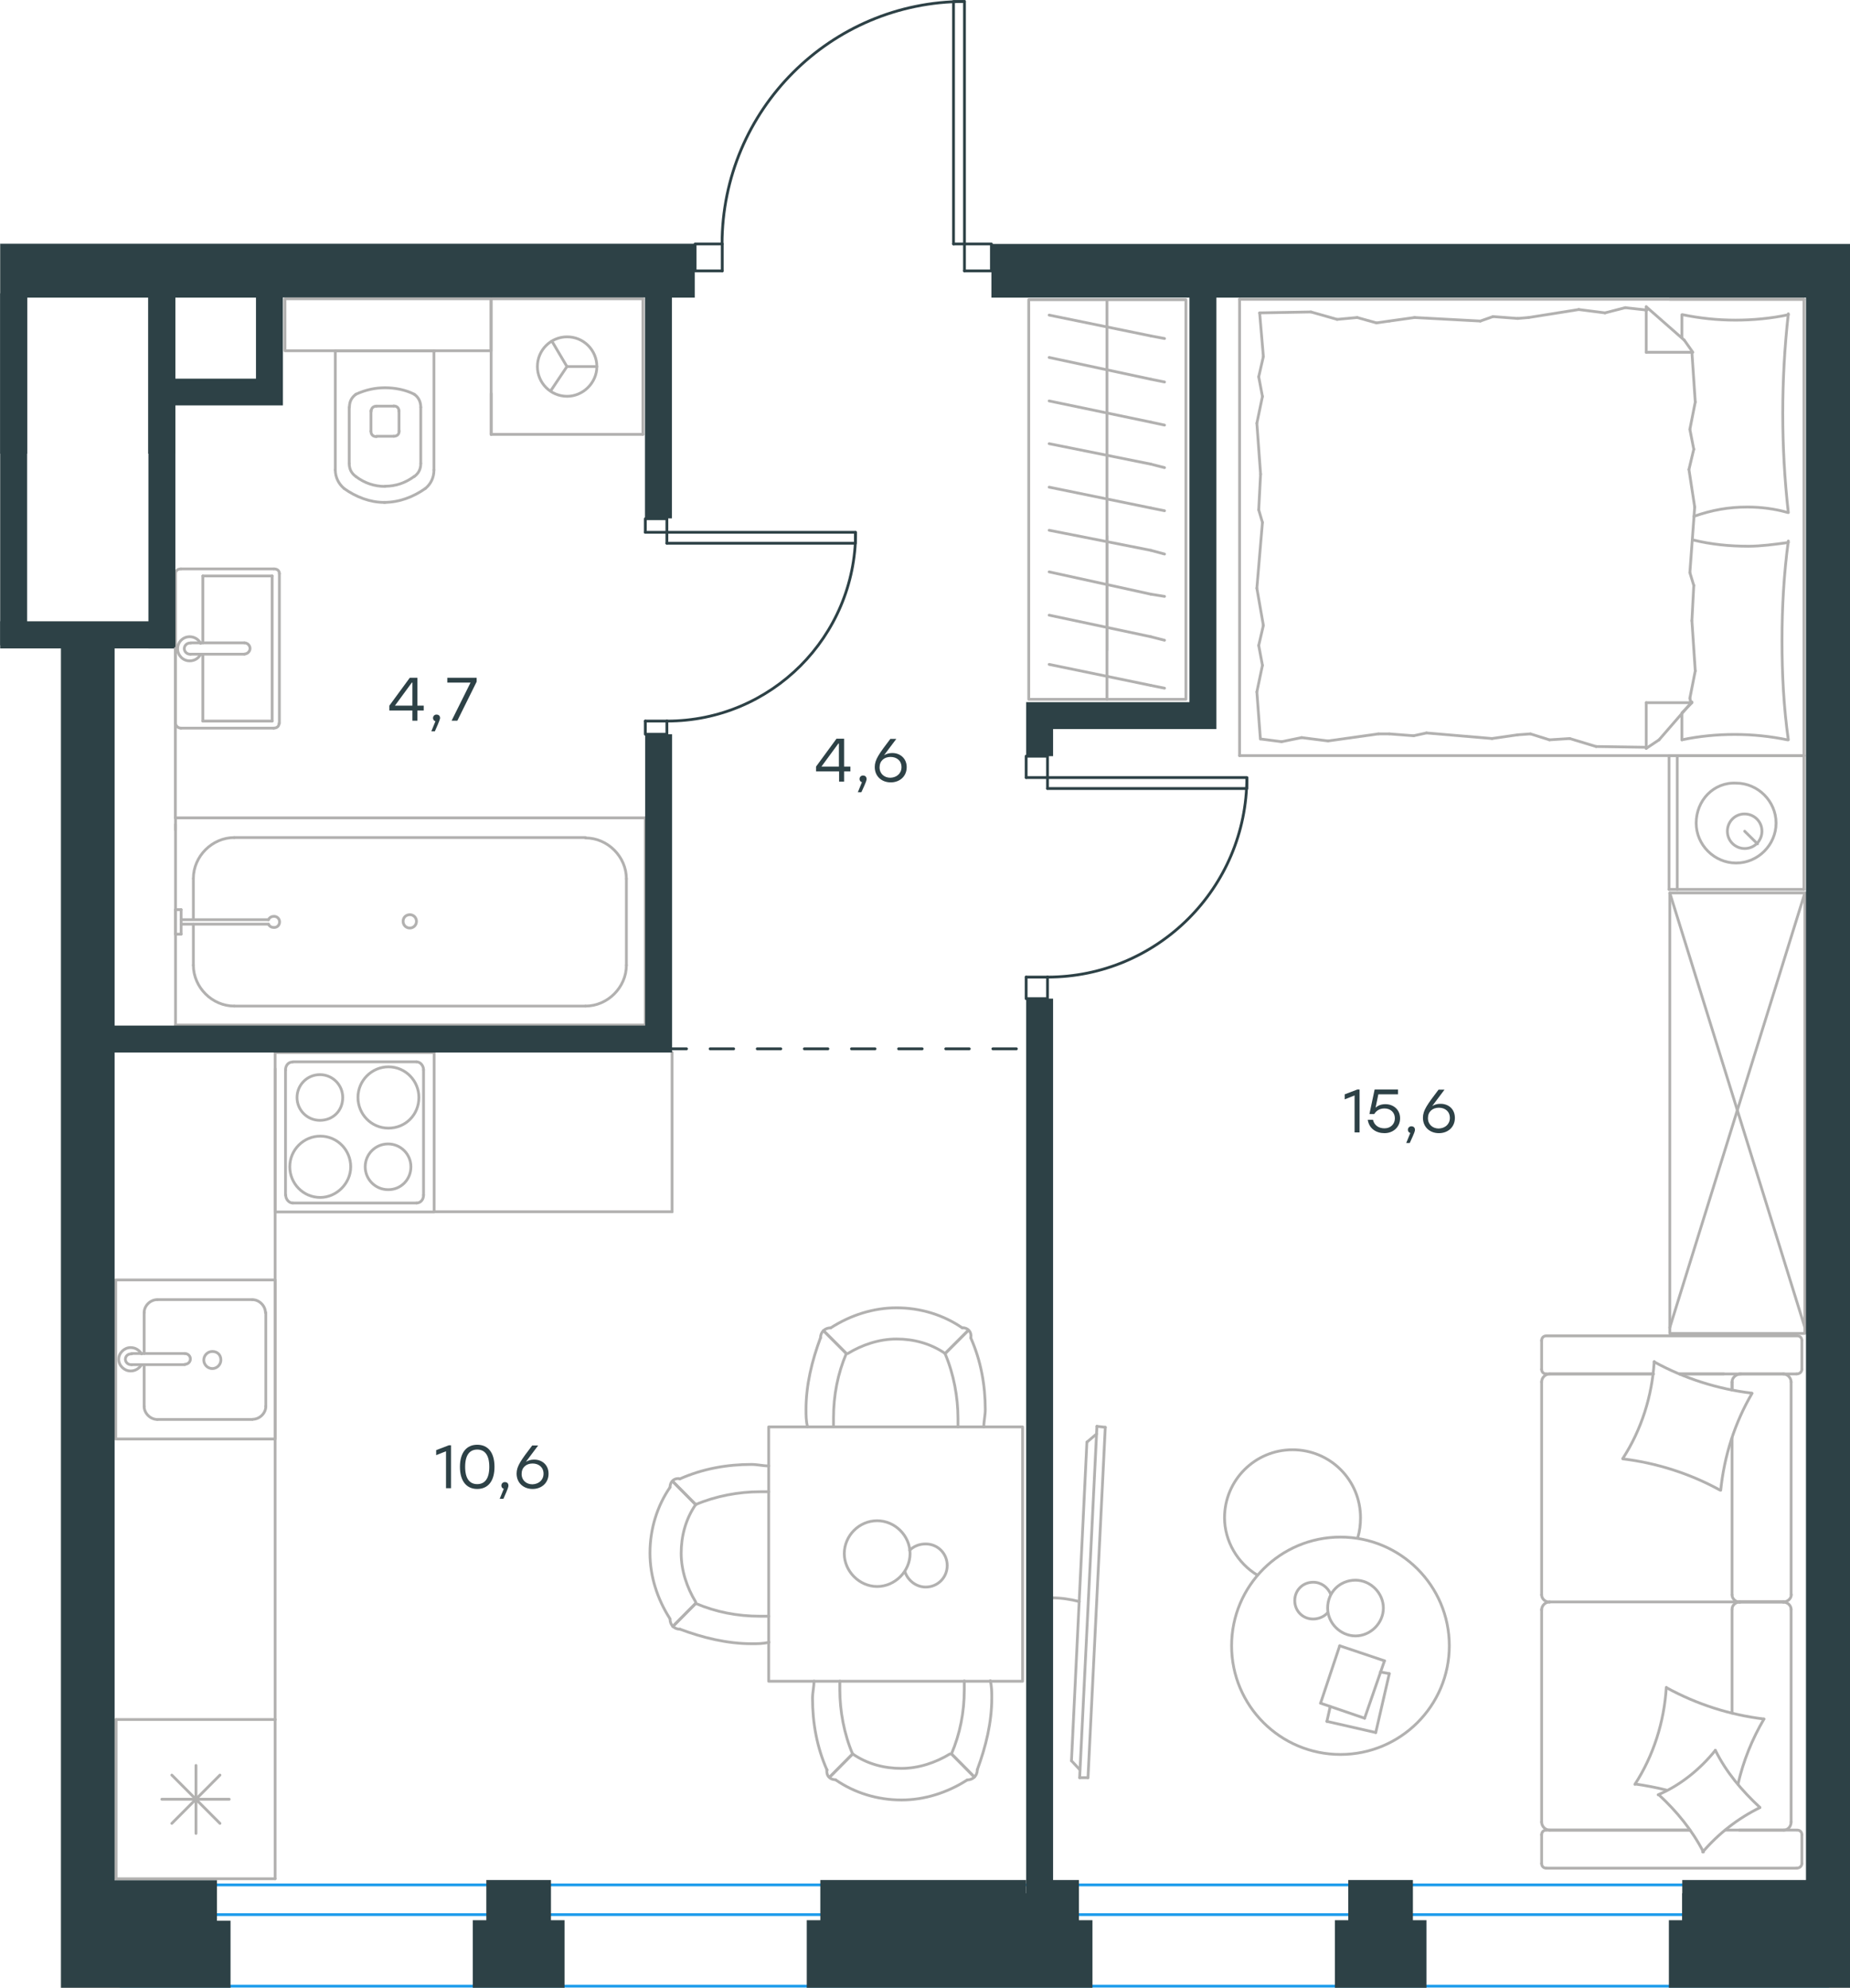 <?xml version="1.0" encoding="utf-8"?>
<!-- Generator: Adobe Illustrator 26.5.0, SVG Export Plug-In . SVG Version: 6.00 Build 0)  -->
<svg version="1.1" id="Слой_1" xmlns="http://www.w3.org/2000/svg" xmlns:xlink="http://www.w3.org/1999/xlink" x="0px" y="0px"
	 viewBox="0 0 995.9 1069.9" style="enable-background:new 0 0 995.9 1069.9;" xml:space="preserve">
<style type="text/css">
	.st0{fill:none;stroke:#1D9CEB;stroke-width:1.5;stroke-linecap:round;stroke-linejoin:round;stroke-miterlimit:22.926;}
	.st1{fill:none;stroke:#B2B1B0;stroke-width:1.5;stroke-linecap:round;stroke-linejoin:round;stroke-miterlimit:22.926;}
	.st2{fill:none;stroke:#2D4146;stroke-width:1.5;stroke-linecap:round;stroke-linejoin:round;stroke-miterlimit:10;}
	.st3{enable-background:new    ;}
	.st4{fill:#2D4146;}
	.st5{fill:none;stroke:#2D4146;stroke-width:1.5;stroke-linecap:round;stroke-linejoin:round;stroke-dasharray:12.684,12.684;}
</style>
<line class="st0" x1="984.3" y1="1069" x2="64.8" y2="1069"/>
<line class="st0" x1="984.3" y1="1030.5" x2="64.8" y2="1030.5"/>
<line class="st0" x1="984.3" y1="1014.5" x2="64.8" y2="1014.5"/>
<g>
	<line class="st1" x1="971.1" y1="406.7" x2="971.1" y2="478.7"/>
	<line class="st1" x1="898.5" y1="478.7" x2="898.5" y2="406.7"/>
	<line class="st1" x1="898.5" y1="406.7" x2="971.1" y2="406.7"/>
	<line class="st1" x1="971.1" y1="478.7" x2="898.5" y2="478.7"/>
	<line class="st1" x1="939.2" y1="447.4" x2="946.1" y2="454.2"/>
	<line class="st1" x1="902.9" y1="478.7" x2="902.9" y2="406.7"/>
	<path class="st1" d="M913.1,443c0,11.8,9.8,21.5,21.5,21.5c11.8,0,21.5-9.8,21.5-21.5c0-11.8-9.8-21.5-21.5-21.5
		C922.5,420.9,913.1,430.8,913.1,443z"/>
	<path class="st1" d="M929.9,447.4c0,5.4,4.4,9.3,9.3,9.3c5.4,0,9.3-4.4,9.3-9.3c0-5.4-4.4-9.3-9.3-9.3
		C934.3,438,929.9,442,929.9,447.4z"/>
	<line class="st1" x1="971.1" y1="161.1" x2="971.1" y2="406.7"/>
	<line class="st1" x1="905.4" y1="181.8" x2="905.4" y2="169.4"/>
	<line class="st1" x1="910.8" y1="378.2" x2="886.2" y2="378.2"/>
	<line class="st1" x1="905.4" y1="383.7" x2="910.8" y2="378.2"/>
	<line class="st1" x1="667.3" y1="161.1" x2="971.1" y2="161.1"/>
	<line class="st1" x1="886.2" y1="402.8" x2="886.2" y2="378.2"/>
	<line class="st1" x1="971.1" y1="406.7" x2="667.3" y2="406.7"/>
	<line class="st1" x1="886.2" y1="165.1" x2="906.7" y2="183.1"/>
	<line class="st1" x1="906.7" y1="183.1" x2="911.3" y2="189.6"/>
	<line class="st1" x1="905.4" y1="398.2" x2="905.4" y2="384.1"/>
	<line class="st1" x1="910.8" y1="189.6" x2="886.2" y2="189.6"/>
	<line class="st1" x1="910.8" y1="377.8" x2="893.1" y2="398.2"/>
	<line class="st1" x1="893.1" y1="398.2" x2="886.2" y2="402.8"/>
	<line class="st1" x1="886.2" y1="165.1" x2="886.2" y2="189.6"/>
	<line class="st1" x1="677.6" y1="274.4" x2="678.6" y2="255.2"/>
	<line class="st1" x1="680.1" y1="336.6" x2="676.6" y2="316.6"/>
	<line class="st1" x1="679.6" y1="358.1" x2="677.6" y2="347.4"/>
	<line class="st1" x1="677.6" y1="347.4" x2="680.1" y2="336.6"/>
	<line class="st1" x1="679.6" y1="281.2" x2="677.6" y2="274.4"/>
	<line class="st1" x1="676.6" y1="316.6" x2="679.6" y2="281.2"/>
	<line class="st1" x1="678.5" y1="397.8" x2="676.6" y2="372.4"/>
	<line class="st1" x1="676.6" y1="372.4" x2="679.6" y2="358.1"/>
	<line class="st1" x1="680.1" y1="191.9" x2="678.1" y2="168.4"/>
	<line class="st1" x1="679.6" y1="213.4" x2="677.6" y2="202.8"/>
	<line class="st1" x1="677.6" y1="202.8" x2="680.1" y2="191.9"/>
	<line class="st1" x1="678.6" y1="255.2" x2="676.6" y2="227.8"/>
	<line class="st1" x1="676.6" y1="227.8" x2="679.6" y2="213.4"/>
	<line class="st1" x1="667.3" y1="161.1" x2="667.3" y2="406.7"/>
	<path class="st1" d="M962.7,275.9c-2-17.7-3-35.3-3-53.5c0-17.7,1-35.8,3-53.5"/>
	<path class="st1" d="M911.9,277.9c9.8-3.4,18.5-5,28.8-5c7.4,0,14.8,1,21.5,2.9"/>
	<path class="st1" d="M962.7,169.4c-9.3,2-19.2,2.9-28.4,2.9c-9.8,0-19.2-1-28.4-2.9"/>
	<path class="st1" d="M962.7,292c-7.4,1-14.8,2-21.5,2c-10.3,0-20.2-1-29.9-3.4"/>
	<line class="st1" x1="823.9" y1="395" x2="817" y2="395.5"/>
	<line class="st1" x1="845" y1="397.5" x2="834.1" y2="398.2"/>
	<line class="st1" x1="834.1" y1="398.2" x2="823.9" y2="395"/>
	<line class="st1" x1="886.2" y1="402.2" x2="859.2" y2="401.8"/>
	<line class="st1" x1="859.2" y1="401.8" x2="845" y2="397.5"/>
	<line class="st1" x1="761" y1="396" x2="747.9" y2="395"/>
	<line class="st1" x1="817" y1="395.5" x2="803.2" y2="397.5"/>
	<line class="st1" x1="767.9" y1="394.5" x2="761" y2="396"/>
	<line class="st1" x1="803.2" y1="397.5" x2="767.9" y2="394.5"/>
	<line class="st1" x1="747.9" y1="395" x2="742" y2="395"/>
	<line class="st1" x1="700.7" y1="397" x2="689.9" y2="399.2"/>
	<line class="st1" x1="689.9" y1="399.2" x2="679.1" y2="397.8"/>
	<line class="st1" x1="742" y1="395" x2="714.9" y2="398.8"/>
	<line class="st1" x1="714.9" y1="398.8" x2="700.7" y2="397"/>
	<line class="st1" x1="741" y1="173.8" x2="747.9" y2="172.8"/>
	<line class="st1" x1="719.8" y1="171.9" x2="730.6" y2="170.9"/>
	<line class="st1" x1="730.6" y1="170.9" x2="741" y2="173.8"/>
	<line class="st1" x1="678.1" y1="168.4" x2="705.7" y2="167.9"/>
	<line class="st1" x1="705.7" y1="167.9" x2="719.8" y2="171.9"/>
	<line class="st1" x1="803.7" y1="170.4" x2="817" y2="171.4"/>
	<line class="st1" x1="747.9" y1="172.8" x2="761.5" y2="170.9"/>
	<line class="st1" x1="796.9" y1="172.8" x2="803.7" y2="170.4"/>
	<line class="st1" x1="761.5" y1="170.9" x2="796.9" y2="172.8"/>
	<line class="st1" x1="817" y1="171.4" x2="822.9" y2="170.9"/>
	<line class="st1" x1="885.7" y1="166.8" x2="886.7" y2="166.8"/>
	<line class="st1" x1="864" y1="168.4" x2="874.9" y2="165.6"/>
	<line class="st1" x1="874.9" y1="165.6" x2="885.7" y2="166.8"/>
	<line class="st1" x1="822.9" y1="170.9" x2="849.9" y2="166.6"/>
	<line class="st1" x1="849.9" y1="166.6" x2="864" y2="168.4"/>
	<path class="st1" d="M962.7,398.2c-2.5-17.7-3.4-35.3-3.4-53.5c0-17.7,1-35.8,3.4-53.5"/>
	<path class="st1" d="M905.4,398.2c9.3-2,19.2-2.9,28.4-2.9c9.8,0,19.2,1,28.4,2.9"/>
	<line class="st1" x1="911.8" y1="315.1" x2="910.8" y2="334.1"/>
	<line class="st1" x1="909.2" y1="252.7" x2="912.3" y2="272.9"/>
	<line class="st1" x1="909.7" y1="231.1" x2="911.8" y2="241.8"/>
	<line class="st1" x1="911.8" y1="241.8" x2="909.2" y2="252.7"/>
	<line class="st1" x1="909.7" y1="308.2" x2="911.8" y2="315.1"/>
	<line class="st1" x1="912.3" y1="272.9" x2="909.7" y2="308.2"/>
	<line class="st1" x1="910.8" y1="189.6" x2="912.6" y2="216.4"/>
	<line class="st1" x1="912.6" y1="216.4" x2="909.7" y2="231.1"/>
	<line class="st1" x1="909.7" y1="375.8" x2="910.2" y2="378.2"/>
	<line class="st1" x1="910.8" y1="334.1" x2="912.6" y2="361.1"/>
	<line class="st1" x1="912.6" y1="361.1" x2="909.7" y2="375.8"/>
	<line class="st1" x1="971.1" y1="161.1" x2="899" y2="161.1"/>
</g>
<g>
	<line class="st1" x1="932.4" y1="774" x2="932.4" y2="858.4"/>
	<line class="st1" x1="829.9" y1="1003" x2="829.9" y2="987.5"/>
	<line class="st1" x1="829.9" y1="980.7" x2="829.9" y2="866.2"/>
	<line class="st1" x1="904.1" y1="739.5" x2="928" y2="739.5"/>
	<line class="st1" x1="834.2" y1="739.5" x2="890.1" y2="739.5"/>
	<line class="st1" x1="834.2" y1="985" x2="909.7" y2="985"/>
	<line class="st1" x1="936.3" y1="862.2" x2="960.3" y2="862.2"/>
	<line class="st1" x1="932.4" y1="866.2" x2="932.4" y2="922"/>
	<line class="st1" x1="970" y1="721.5" x2="970" y2="737"/>
	<line class="st1" x1="960.3" y1="862.2" x2="936.3" y2="862.2"/>
	<line class="st1" x1="964.2" y1="980.7" x2="964.2" y2="866.2"/>
	<line class="st1" x1="909.7" y1="985" x2="832.4" y2="985"/>
	<line class="st1" x1="829.9" y1="858.4" x2="829.9" y2="743.8"/>
	<line class="st1" x1="829.9" y1="737" x2="829.9" y2="721.5"/>
	<line class="st1" x1="932.4" y1="743.8" x2="932.4" y2="748.2"/>
	<line class="st1" x1="967.1" y1="739.5" x2="904.1" y2="739.5"/>
	<line class="st1" x1="932.4" y1="743.8" x2="932.4" y2="748.2"/>
	<line class="st1" x1="960.3" y1="739.5" x2="936.3" y2="739.5"/>
	<line class="st1" x1="960.3" y1="862.2" x2="936.3" y2="862.2"/>
	<line class="st1" x1="964.2" y1="858.4" x2="964.2" y2="743.8"/>
	<line class="st1" x1="890.1" y1="739.5" x2="832.4" y2="739.5"/>
	<line class="st1" x1="967.1" y1="1005.5" x2="832.4" y2="1005.5"/>
	<line class="st1" x1="970" y1="987.5" x2="970" y2="1003"/>
	<line class="st1" x1="928.7" y1="985" x2="967.1" y2="985"/>
	<line class="st1" x1="936.3" y1="862.2" x2="834.2" y2="862.2"/>
	<line class="st1" x1="936.3" y1="985" x2="960.3" y2="985"/>
	<path class="st1" d="M967.1,739.5c2,0,2.9-1.4,2.9-2.5"/>
	<path class="st1" d="M832.4,985c-1.8,0-2.5,1.4-2.5,2.5"/>
	<path class="st1" d="M970,987.5c0-1.8-1.4-2.5-2.5-2.5"/>
	<path class="st1" d="M932.4,858.4c0,2,1.8,3.9,4.3,3.9"/>
	<path class="st1" d="M960.3,985c2,0,3.9-1.8,3.9-4.3"/>
	<path class="st1" d="M964.2,743.8c0-2.1-1.8-4.3-4.3-4.3"/>
	<path class="st1" d="M829.9,858.4c0,2,1.8,3.9,4.3,3.9"/>
	<path class="st1" d="M960,862.2c2.1,0,4.3-1.6,4.3-3.9"/>
	<path class="st1" d="M834.2,862.2c-2.1,0-4.3,1.8-4.3,4.3"/>
	<path class="st1" d="M970,721.5c0-1.8-1.4-2.5-2.5-2.5H832.4c-1.8,0-2.5,1.4-2.5,2.5"/>
	<path class="st1" d="M964.2,866.2c0-2-1.8-3.9-4.3-3.9"/>
	<path class="st1" d="M829.9,1003c0,1.8,1.4,2.5,2.5,2.5"/>
	<path class="st1" d="M834.2,739.5c-2.1,0-4.3,1.8-4.3,4.3"/>
	<path class="st1" d="M829.9,737c0,1.8,1.4,2.5,2.5,2.5"/>
	<path class="st1" d="M829.9,980.7c0,2.1,1.8,4.3,4.3,4.3"/>
	<path class="st1" d="M937.2,739.5c-2.4,0-4.8,1.8-4.8,4.3"/>
	<path class="st1" d="M936.7,862.2c-2.1,0-4.3,1.6-4.3,3.9"/>
	<path class="st1" d="M967.1,1005.5c2,0,2.9-1.4,2.9-2.5"/>
	<path class="st1" d="M925.9,802c-16.2-8.9-34.1-14.6-52.3-16.8"/>
	<path class="st1" d="M917,996.8c-6.1-11.8-14.3-21.8-24-30.8"/>
	<path class="st1" d="M892.6,966c11.8-5,22.5-13.6,30.8-23.9"/>
	<path class="st1" d="M873.6,785c10-15.4,15.8-33.7,16.9-52.2"/>
	<path class="st1" d="M897.2,908.4c16.2,8.9,34.1,14.6,52.3,16.8"/>
	<path class="st1" d="M949.6,925.2c-6.5,11.1-11.1,22.5-14,35.1"/>
	<path class="st1" d="M880.1,960.4c10-15.4,15.8-33.7,16.9-52.2"/>
	<path class="st1" d="M890.5,733c16.2,8.9,34.1,14.6,52.3,16.8"/>
	<path class="st1" d="M943.2,749.9c-9.3,15.8-15,33.7-16.9,52.2"/>
	<path class="st1" d="M923.4,942c5.8,11.8,14.3,21.8,24,30.8"/>
	<path class="st1" d="M897.2,963.5c-5.4-1.4-11.5-2.5-16.9-3.3"/>
	<path class="st1" d="M947.4,972.9c-11.8,5.8-22.2,13.9-30.8,23.9"/>
</g>
<g>
	<line class="st1" x1="740.6" y1="932.5" x2="714.3" y2="926.5"/>
	<line class="st1" x1="714.3" y1="926.5" x2="716.1" y2="918.5"/>
	<line class="st1" x1="743.1" y1="899.9" x2="747.9" y2="900.8"/>
	<line class="st1" x1="747.9" y1="900.8" x2="740.6" y2="932.5"/>
	<line class="st1" x1="734.6" y1="924.8" x2="710.9" y2="916.7"/>
	<line class="st1" x1="710.9" y1="916.7" x2="721.2" y2="885.8"/>
	<line class="st1" x1="721.2" y1="885.8" x2="745.3" y2="893.9"/>
	<line class="st1" x1="745.3" y1="893.9" x2="734.6" y2="924.8"/>
	<ellipse class="st1" cx="721.6" cy="885.8" rx="58.6" ry="58.5"/>
	<path class="st1" d="M714.7,865.5c0,8.1,6.9,15,15,15s15-6.9,15-15s-6.9-15-15-15C721.2,850.5,714.7,857,714.7,865.5z"/>
	<path class="st1" d="M714.7,868c-1.8,2.1-4.8,3.4-7.8,3.4c-5.6,0-9.9-4.3-9.9-9.9s4.3-9.9,9.9-9.9c4.3,0,7.8,2.6,9.5,6.5"/>
	<path class="st1" d="M676.9,847.8c-10.8-6.5-17.7-18.5-17.7-30.9c0-20.2,16.4-36.6,36.6-36.6c20.3,0,36.6,16.3,36.6,36.6
		c0,3.6-0.4,7.1-1.5,10.8"/>
</g>
<g>
	<path class="st1" d="M581,862c-5-1.3-10-2-14.9-2"/>
	<line class="st1" x1="590.5" y1="767.7" x2="581.2" y2="956.8"/>
	<line class="st1" x1="585.7" y1="956.8" x2="595" y2="768.2"/>
	<line class="st1" x1="595" y1="768.2" x2="590.5" y2="767.7"/>
	<line class="st1" x1="576.8" y1="947.7" x2="585.1" y2="776.2"/>
	<line class="st1" x1="581.3" y1="952.5" x2="576.8" y2="947.7"/>
	<line class="st1" x1="585.1" y1="776.2" x2="590.3" y2="771.8"/>
	<line class="st1" x1="585.7" y1="956.8" x2="581.2" y2="956.8"/>
</g>
<g>
	<line class="st1" x1="148.1" y1="925.5" x2="148.1" y2="1011.2"/>
	<line class="st1" x1="105.5" y1="950.2" x2="105.5" y2="986.8"/>
	<line class="st1" x1="92.5" y1="981.4" x2="118.4" y2="955.4"/>
	<line class="st1" x1="92.5" y1="955.4" x2="118.4" y2="981.4"/>
	<line class="st1" x1="87.1" y1="968.4" x2="123.4" y2="968.4"/>
	<line class="st1" x1="148.1" y1="1011.2" x2="62.5" y2="1011.2"/>
	<line class="st1" x1="62.5" y1="925.5" x2="62.5" y2="1011.2"/>
	<line class="st1" x1="148.1" y1="925.5" x2="62.5" y2="925.5"/>
</g>
<g>
	<rect x="62.3" y="688.9" class="st1" width="85.8" height="85.6"/>
	<line class="st1" x1="99.5" y1="728.5" x2="70.9" y2="728.5"/>
	<line class="st1" x1="77.6" y1="734.5" x2="77.6" y2="756.9"/>
	<line class="st1" x1="143.1" y1="756.9" x2="143.1" y2="706.5"/>
	<line class="st1" x1="77.6" y1="706.5" x2="77.6" y2="728.5"/>
	<line class="st1" x1="135.8" y1="699.5" x2="84.7" y2="699.5"/>
	<line class="st1" x1="70.9" y1="734.5" x2="99.5" y2="734.5"/>
	<line class="st1" x1="84.7" y1="764" x2="135.8" y2="764"/>
	<path class="st1" d="M99.5,728.5L99.5,728.5c1.6,0,3,1.3,3,2.9c0,1.6-1.3,2.9-3,2.9"/>
	<path class="st1" d="M84.7,764c-3.8,0-7.1-3.4-7.1-7"/>
	<path class="st1" d="M76.2,734.5c-1.3,2.1-3.4,3.4-5.9,3.4c-3.4,0-6.4-2.9-6.4-6.3c0-3.4,3-6.3,6.4-6.3c2.5,0,4.6,1.3,5.9,3.4"/>
	<path class="st1" d="M135.8,699.5c3.8,0,7.1,3.4,7.1,7"/>
	<path class="st1" d="M77.6,706.5c0-3.8,3.4-7,7.1-7"/>
	<path class="st1" d="M143.1,756.9c0,3.8-3.4,7-7.1,7"/>
	<path class="st1" d="M70.9,734.5h-0.4c-1.6,0-3-1.3-3-2.9c0-1.6,1.3-2.9,3-2.9h0.4"/>
	<path class="st1" d="M114.3,727.4c-2.5,0-4.6,2.1-4.6,4.6s2.1,4.6,4.6,4.6s4.6-2.1,4.6-4.6C118.9,729,116.8,727.4,114.3,727.4z"/>
</g>
<g>
	<path class="st1" d="M184.5,590.7c0-6.8-5.5-12.3-12.3-12.3s-12.3,5.5-12.3,12.3s5.5,12.3,12.3,12.3
		C179.2,603,184.5,597.9,184.5,590.7z"/>
	<path class="st1" d="M188.8,628c0-8.9-7.1-16.5-16.4-16.5c-8.9,0-16.4,7.3-16.4,16.5c0,8.9,7.1,16.5,16.4,16.5
		C181.2,644.5,188.8,636.9,188.8,628z"/>
	<path class="st1" d="M221.2,628c0-6.8-5.5-12.3-12.3-12.3s-12.3,5.5-12.3,12.3s5.5,12.3,12.3,12.3
		C215.8,640.4,221.2,634.9,221.2,628z"/>
	<path class="st1" d="M225.5,590.7c0-8.9-7.1-16.5-16.4-16.5c-8.9,0-16.4,7.3-16.4,16.5c0,8.9,7.1,16.5,16.4,16.5
		C218.3,607.2,225.5,600,225.5,590.7z"/>
	<line class="st1" x1="153.7" y1="643.2" x2="153.7" y2="575.9"/>
	<line class="st1" x1="224.2" y1="647.5" x2="157.6" y2="647.5"/>
	<line class="st1" x1="228" y1="575.9" x2="228" y2="643.2"/>
	<line class="st1" x1="157.6" y1="571.5" x2="224.2" y2="571.5"/>
	<path class="st1" d="M228,643.2L228,643.2c0,2.5-1.6,4.3-3.8,4.3"/>
	<path class="st1" d="M153.7,575.9L153.7,575.9c0-2.5,1.6-4.3,3.8-4.3"/>
	<path class="st1" d="M157.6,647.5L157.6,647.5c-2.1,0-3.8-2.1-3.8-4.3"/>
	<path class="st1" d="M224.2,571.5L224.2,571.5c2.1,0,3.8,2.1,3.8,4.3"/>
	<rect x="148.1" y="566.5" class="st1" width="85.6" height="85.8"/>
</g>
<line class="st1" x1="148.1" y1="925.5" x2="148.1" y2="575.2"/>
<line class="st1" x1="233.7" y1="652.2" x2="361.8" y2="652.2"/>
<line class="st1" x1="361.8" y1="652.2" x2="361.8" y2="566.5"/>
<g>
	<rect x="413.8" y="768" class="st1" width="136.7" height="136.9"/>
	<path class="st1" d="M374.5,809.8c-5.4,7.8-7.8,17-7.8,26.2c0,9.3,3.1,18.5,7.8,26.2"/>
	<path class="st1" d="M413.8,789c-3.1,0-6.1-0.8-9.3-0.8c-13.1,0-26.2,2.3-38.6,7.8"/>
	<path class="st1" d="M366.1,876.9c12.3,4.6,25.4,7.8,38.6,7.8c3.1,0,6.1,0,9.3-0.8"/>
	<path class="st1" d="M413.8,802.9c-1.5,0-3.1,0-4.6,0c-11.5,0-23.9,2.3-34.7,6.9"/>
	<path class="st1" d="M374.5,863c10.8,4.6,22.3,6.9,34.7,6.9c1.5,0,3.1,0,4.6,0"/>
	<path class="st1" d="M360.7,800.5c-6.9,10-10.8,22.4-10.8,35.4c0,12.4,3.9,24.7,10.8,35.4"/>
	<line class="st1" x1="374.5" y1="809.8" x2="362.2" y2="797.4"/>
	<line class="st1" x1="374.5" y1="863" x2="362.2" y2="875.4"/>
	<line class="st1" x1="374.5" y1="809.8" x2="362.2" y2="797.4"/>
	<line class="st1" x1="374.5" y1="863" x2="362.2" y2="875.4"/>
	<path class="st1" d="M360.7,871.5c0,3.1,2.3,5.4,5.4,5.4"/>
	<path class="st1" d="M366.1,795.9c-3.1-0.6-5.4,1.5-5.4,4.6"/>
	<path class="st1" d="M508.8,728.5c-7.8-5.4-16.9-7.8-26.2-7.8s-18.5,3.1-26.2,7.8"/>
	<path class="st1" d="M529.6,768c0-3.1,0.8-6.1,0.8-9.3c0-13.1-2.3-26.2-7.8-38.6"/>
	<path class="st1" d="M441.7,720c-4.6,12.4-7.8,25.4-7.8,38.6c0,3.1,0,6.1,0.8,9.3"/>
	<path class="st1" d="M515.7,768c0-1.5,0-3.1,0-4.6c0-11.5-2.3-23.9-6.9-34.7"/>
	<path class="st1" d="M455.6,728.5c-4.6,10.8-6.9,22.4-6.9,34.7c0,1.5,0,3.1,0,4.6"/>
	<path class="st1" d="M518,714.7c-10-6.9-22.3-10.8-35.4-10.8c-12.3,0-24.7,3.9-35.4,10.8"/>
	<line class="st1" x1="508.8" y1="728.5" x2="521.1" y2="716.2"/>
	<line class="st1" x1="455.6" y1="728.5" x2="443.3" y2="716.2"/>
	<line class="st1" x1="508.8" y1="728.5" x2="521.1" y2="716.2"/>
	<line class="st1" x1="455.6" y1="728.5" x2="443.3" y2="716.2"/>
	<path class="st1" d="M447.1,714.7c-3.1,0-5.4,2.3-5.4,5.4"/>
	<path class="st1" d="M522.6,720c0.6-3.1-1.5-5.4-4.6-5.4"/>
	<path class="st1" d="M454.5,836.2c0,9.5,8.1,17.7,17.7,17.7c9.5,0,17.7-8.1,17.7-17.7s-8.1-17.7-17.7-17.7
		C462.3,818.5,454.5,826.7,454.5,836.2z"/>
	<path class="st1" d="M489.7,834.4c2.1-2.1,5.1-3.4,8.6-3.4c6.5,0,11.6,5.1,11.6,11.6s-5.1,11.6-11.6,11.6c-5.1,0-9.5-3.5-11.1-8.1"
		/>
	<path class="st1" d="M459,944c7.8,5.4,16.9,7.8,26.2,7.8s18.5-3.1,26.2-7.8"/>
	<path class="st1" d="M438.2,904.8c0,3.1-0.8,6.1-0.8,9.3c0,13.1,2.3,26.2,7.8,38.6"/>
	<path class="st1" d="M526.1,952.5c4.6-12.4,7.8-25.4,7.8-38.6c0-3.1,0-6.1-0.8-9.3"/>
	<path class="st1" d="M452.1,904.8c0,1.5,0,3.1,0,4.6c0,11.5,2.3,23.9,6.9,34.7"/>
	<path class="st1" d="M512.2,944c4.6-10.8,6.9-22.4,6.9-34.7c0-1.5,0-3.1,0-4.6"/>
	<path class="st1" d="M449.9,958c10,6.9,22.3,10.8,35.4,10.8c12.3,0,24.7-3.9,35.4-10.8"/>
	<line class="st1" x1="459" y1="944" x2="446.7" y2="956.4"/>
	<line class="st1" x1="512.2" y1="944" x2="524.5" y2="956.4"/>
	<line class="st1" x1="459" y1="944" x2="446.7" y2="956.4"/>
	<line class="st1" x1="512.2" y1="944" x2="524.5" y2="956.4"/>
	<path class="st1" d="M520.7,958c3.1,0,5.4-2.3,5.4-5.4"/>
	<path class="st1" d="M445.2,952.5c-0.6,3.1,1.5,5.4,4.6,5.4"/>
</g>
<g>
	<rect x="898.9" y="480.6" class="st1" width="72.7" height="237.1"/>
	<line class="st1" x1="971.6" y1="480.6" x2="898.9" y2="714.5"/>
	<line class="st1" x1="971.6" y1="714.5" x2="898.9" y2="480.6"/>
</g>
<g>
	<line class="st2" x1="513.3" y1="131.3" x2="519.2" y2="131.3"/>
	<line class="st2" x1="519.2" y1="145.8" x2="519.2" y2="131.3"/>
	<line class="st2" x1="388.8" y1="131.3" x2="388.8" y2="145.8"/>
	<polyline class="st2" points="513.3,131.3 513.3,0.8 519.2,0.8 519.2,131.3 	"/>
	<polyline class="st2" points="519.2,131.3 533.7,131.3 533.7,145.8 519.2,145.8 	"/>
	<polyline class="st2" points="388.8,131.3 374.2,131.3 374.2,145.8 388.8,145.8 	"/>
	<path class="st2" d="M519.2,0.8c-72.1,0-130.5,58.5-130.5,130.6"/>
	<line class="st2" x1="563.9" y1="424.4" x2="563.9" y2="418.5"/>
	<line class="st2" x1="552.4" y1="418.5" x2="563.9" y2="418.5"/>
	<line class="st2" x1="563.9" y1="525.9" x2="552.4" y2="525.9"/>
	<polyline class="st2" points="563.9,424.4 671.2,424.4 671.2,418.5 563.9,418.5 	"/>
	<polyline class="st2" points="563.9,418.5 563.9,407 552.4,407 552.4,418.5 	"/>
	<polyline class="st2" points="563.9,525.9 563.9,537.5 552.4,537.5 552.4,525.9 	"/>
	<path class="st2" d="M563.9,525.9c59.2,0,107.3-48.1,107.3-107.3"/>
	<line class="st2" x1="359" y1="292.4" x2="359" y2="286.5"/>
	<line class="st2" x1="347.4" y1="286.5" x2="359" y2="286.5"/>
	<line class="st2" x1="359" y1="388.1" x2="347.4" y2="388.1"/>
	<polyline class="st2" points="359,292.4 460.5,292.4 460.5,286.5 359,286.5 	"/>
	<polyline class="st2" points="359,286.5 359,279.2 347.4,279.2 347.4,286.5 	"/>
	<polyline class="st2" points="359,388.1 359,395.2 347.4,395.2 347.4,388.1 	"/>
	<path class="st2" d="M359.1,388.1c56.1,0,101.5-45.5,101.5-101.5"/>
</g>
<g class="st3">
	<path class="st4" d="M242.8,777.9V801h-2.7v-19.9l-5.3,2.1v-2.7l6.8-2.6H242.8z"/>
	<path class="st4" d="M266.2,789.5c0,7.6-3.4,11.9-9.3,11.9c-5.8,0-9.3-4.3-9.3-11.9s3.5-11.9,9.3-11.9
		C262.8,777.6,266.2,781.9,266.2,789.5z M263.4,789.5c0-6.6-2.6-9.3-6.5-9.3c-3.9,0-6.5,2.7-6.5,9.3s2.6,9.3,6.5,9.3
		C260.8,798.8,263.4,796.1,263.4,789.5z"/>
	<path class="st4" d="M271,806.7H269l2.2-5.4c-0.8-0.2-1.3-0.9-1.3-1.7c0-1.1,0.8-1.9,1.9-1.9c0.8,0,1.9,0.4,1.9,1.9
		C273.7,800.2,273.6,800.9,271,806.7z"/>
	<path class="st4" d="M295.3,793.2c0,5-3.8,8.2-8.6,8.2c-4.7,0-8.6-3.1-8.6-8.3c0-4,2.4-7.2,8.4-15.1h3.2l-6.6,8.8
		c1.2-0.7,2.6-1.2,4.3-1.2C291.5,785.5,295.3,788.2,295.3,793.2z M292.6,793.2c0-3.5-2.6-5.5-5.9-5.5c-3.4,0-5.9,2.1-5.9,5.6
		s2.6,5.6,5.8,5.6C290,798.8,292.6,796.6,292.6,793.2z"/>
</g>
<g class="st3">
	<path class="st4" d="M731.9,586.4v23.1h-2.7v-19.9l-5.3,2.1V589l6.8-2.6H731.9z"/>
	<path class="st4" d="M753.7,601.9c0,4.7-3.7,8-8.4,8c-4.4,0-8.3-2.4-9-7.2h2.8c0.7,3,3.1,4.6,6.2,4.6c3.3,0,5.6-2.3,5.6-5.4
		c0-3.2-2.4-5.3-5.6-5.3c-2.6,0-4.4,1.2-5.5,3h-2.6l2.8-13.2h12.6v2.6H742l-1.5,7.2c1.3-1.2,3-1.9,5.3-1.9
		C750.1,594.3,753.7,597.2,753.7,601.9z"/>
	<path class="st4" d="M758.9,615.2H757l2.2-5.4c-0.8-0.2-1.3-0.9-1.3-1.7c0-1.1,0.8-1.9,1.9-1.9c0.8,0,1.9,0.4,1.9,1.9
		C761.7,608.7,761.6,609.4,758.9,615.2z"/>
	<path class="st4" d="M783.2,601.7c0,5-3.8,8.2-8.6,8.2c-4.7,0-8.6-3.1-8.6-8.3c0-4,2.4-7.2,8.4-15.1h3.2l-6.6,8.8
		c1.2-0.7,2.6-1.2,4.3-1.2C779.5,594,783.2,596.7,783.2,601.7z M780.5,601.7c0-3.5-2.6-5.5-5.9-5.5c-3.4,0-5.9,2.1-5.9,5.6
		s2.6,5.6,5.8,5.6C777.9,607.3,780.5,605.1,780.5,601.7z"/>
</g>
<g class="st3">
	<path class="st4" d="M457.8,415.2h-3.4v5.5h-2.7v-5.5h-12.4v-2.6l11-15h4.1v15h3.4V415.2z M451.6,412.6v-12.4h-0.3l-9.1,12.4
		L451.6,412.6z"/>
	<path class="st4" d="M463.7,426.4h-1.9l2.2-5.4c-0.8-0.2-1.3-0.9-1.3-1.7c0-1.1,0.8-1.9,1.9-1.9c0.8,0,1.9,0.4,1.9,1.9
		C466.5,419.9,466.4,420.6,463.7,426.4z"/>
	<path class="st4" d="M488.1,412.9c0,5-3.8,8.2-8.6,8.2c-4.7,0-8.6-3.1-8.6-8.3c0-4,2.4-7.2,8.4-15.1h3.2l-6.6,8.8
		c1.2-0.7,2.6-1.2,4.3-1.2C484.3,405.2,488.1,408,488.1,412.9z M485.3,412.9c0-3.5-2.6-5.5-5.9-5.5c-3.4,0-5.9,2.1-5.9,5.6
		s2.6,5.6,5.8,5.6C482.7,418.5,485.3,416.3,485.3,412.9z"/>
</g>
<g class="st3">
	<path class="st4" d="M228.1,382.4h-3.4v5.5H222v-5.5h-12.4v-2.6l11-15h4.1v15h3.4V382.4z M222,379.8v-12.4h-0.3l-9.1,12.4
		L222,379.8z"/>
	<path class="st4" d="M234.1,393.6h-1.9l2.2-5.4c-0.8-0.2-1.3-0.9-1.3-1.7c0-1.1,0.8-1.9,1.9-1.9c0.8,0,1.9,0.4,1.9,1.9
		C236.8,387.1,236.7,387.8,234.1,393.6z"/>
	<path class="st4" d="M256.6,364.8v2.1l-10.4,21h-3.1l10.2-20.5h-12.5v-2.6H256.6z"/>
</g>
<g>
	<line class="st1" x1="146.5" y1="388.1" x2="109.2" y2="388.1"/>
	<line class="st1" x1="109.2" y1="388.1" x2="109.2" y2="352.1"/>
	<line class="st1" x1="109.2" y1="346" x2="109.2" y2="310"/>
	<line class="st1" x1="146.5" y1="310" x2="146.5" y2="388.1"/>
	<line class="st1" x1="109.2" y1="310" x2="146.5" y2="310"/>
	<line class="st1" x1="94.5" y1="308.7" x2="94.5" y2="389.4"/>
	<line class="st1" x1="147.3" y1="306.2" x2="97.4" y2="306.2"/>
	<line class="st1" x1="150.4" y1="389.4" x2="150.4" y2="308.7"/>
	<line class="st1" x1="97.4" y1="391.9" x2="147.3" y2="391.9"/>
	<path class="st1" d="M147.3,391.9c1.8,0,2.9-1,2.9-2.5"/>
	<path class="st1" d="M150.4,308.7c0-1.5-1.1-2.5-2.9-2.5"/>
	<path class="st1" d="M97.4,306.2c-1.8,0-2.9,1-2.9,2.5"/>
	<path class="st1" d="M94.5,389.4c0,1,1.1,2.5,2.9,2.5"/>
	<line class="st1" x1="131.6" y1="346" x2="102.6" y2="346"/>
	<line class="st1" x1="102.6" y1="352.1" x2="131.6" y2="352.1"/>
	<path class="st1" d="M131.6,346L131.6,346c1.6,0,3,1.4,3,3s-1.4,3-3,3l0,0"/>
	<path class="st1" d="M108,352.1c-1.1,2.3-3.4,3.6-5.9,3.6c-3.6,0-6.5-3-6.5-6.5c0-3.6,2.9-6.5,6.5-6.5c2.5,0,4.8,1.4,5.9,3.6"/>
	<path class="st1" d="M102.6,352.1c-0.1,0-0.3,0-0.4,0c-1.6,0-3-1.4-3-3s1.4-3,3-3c0.1,0,0.3,0,0.4,0"/>
</g>
<g>
	<line class="st1" x1="104.1" y1="494.1" x2="104.1" y2="473"/>
	<line class="st1" x1="104.1" y1="519.5" x2="104.1" y2="497.4"/>
	<line class="st1" x1="126.1" y1="450.8" x2="315.2" y2="450.8"/>
	<line class="st1" x1="337.2" y1="473" x2="337.2" y2="519.5"/>
	<line class="st1" x1="347.4" y1="551.7" x2="94.5" y2="551.7"/>
	<line class="st1" x1="347.4" y1="440.2" x2="347.4" y2="551.7"/>
	<line class="st1" x1="315.2" y1="541.5" x2="126.1" y2="541.5"/>
	<line class="st1" x1="94.5" y1="440.2" x2="347.4" y2="440.2"/>
	<line class="st1" x1="94.5" y1="551.7" x2="94.5" y2="440.2"/>
	<path class="st1" d="M337.2,473c0-11.9-10.1-22-22-22"/>
	<path class="st1" d="M104.1,519.5c0,11.9,10.1,22,22,22"/>
	<path class="st1" d="M315.2,541.5c11.9,0,22-10.1,22-22"/>
	<path class="st1" d="M126.1,450.8c-11.9,0-22,10.1-22,22"/>
	<line class="st1" x1="94.5" y1="446.7" x2="94.5" y2="443.7"/>
	<line class="st1" x1="97.5" y1="495" x2="144.5" y2="495"/>
	<line class="st1" x1="144.5" y1="497.4" x2="97.5" y2="497.4"/>
	<line class="st1" x1="94.5" y1="502.8" x2="94.5" y2="489.6"/>
	<line class="st1" x1="94.5" y1="489.6" x2="97.5" y2="489.6"/>
	<line class="st1" x1="97.5" y1="489.6" x2="97.5" y2="502.8"/>
	<line class="st1" x1="97.5" y1="502.8" x2="94.5" y2="502.8"/>
	<path class="st1" d="M144.5,497.4c0.6,1.3,1.8,1.8,3,1.8c1.8,0,3-1.3,3-3s-1.3-3-3-3c-1.3,0-2.4,0.6-3,1.8"/>
	<path class="st1" d="M217,495.9c0,2,1.6,3.6,3.6,3.6s3.6-1.6,3.6-3.6s-1.6-3.6-3.6-3.6C218.3,492.4,217,494,217,495.9z"/>
</g>
<g>
	<line class="st1" x1="234" y1="188.9" x2="180.5" y2="188.9"/>
	<g>
		<line class="st1" x1="233.6" y1="252.9" x2="233.6" y2="188.9"/>
		<line class="st1" x1="188" y1="219.2" x2="188" y2="249.4"/>
		<line class="st1" x1="226.5" y1="249.4" x2="226.5" y2="219.2"/>
		<line class="st1" x1="199.7" y1="220.9" x2="199.7" y2="232.1"/>
		<line class="st1" x1="214.8" y1="232.1" x2="214.8" y2="220.9"/>
		<line class="st1" x1="212" y1="218.6" x2="202.7" y2="218.6"/>
		<line class="st1" x1="180.5" y1="188.9" x2="180.5" y2="252.9"/>
		<line class="st1" x1="202.7" y1="234.8" x2="212" y2="234.8"/>
		<path class="st1" d="M185.2,262.9c6.4,4.6,14,7.5,21.5,7.5c0,0,0,0,0.6,0"/>
		<path class="st1" d="M202.7,218.6c-1.8,0-2.9,1.1-2.9,2.9"/>
		<path class="st1" d="M191.6,212.2c-2.4,1.8-3.5,4-3.5,7"/>
		<path class="st1" d="M199.7,232.1c0,1.8,1.1,2.9,2.9,2.9"/>
		<path class="st1" d="M191.6,256.5c4.6,3.5,9.9,5.3,15.7,5.3"/>
		<path class="st1" d="M212,234.8c1.8,0,2.9-1.1,2.9-2.9"/>
		<path class="st1" d="M214.8,221.4c0-1.8-1.1-2.9-2.9-2.9"/>
		<path class="st1" d="M226.5,219.2c0-2.9-1.1-5.3-3.5-7"/>
		<path class="st1" d="M223,212.2c-4.6-2.4-10.5-3.5-15.7-3.5c-5.3,0-10.5,1.1-15.7,3.5"/>
		<path class="st1" d="M223,256.5c2.4-1.8,3.5-4,3.5-7"/>
		<path class="st1" d="M206.8,270.4L206.8,270.4c8.1,0,15.7-2.9,22.2-7.5"/>
		<path class="st1" d="M180.5,252.9c0,4,1.8,7.5,4.6,9.9"/>
		<path class="st1" d="M229,262.9c2.9-2.4,4.6-5.8,4.6-9.9"/>
		<path class="st1" d="M207.3,261.7L207.3,261.7c5.8,0,11-1.8,15.7-5.3"/>
		<path class="st1" d="M188,249.4c0,2.9,1.1,5.3,3.5,7"/>
	</g>
	<rect x="153.4" y="160.8" class="st1" width="110.9" height="28"/>
</g>
<g>
	<line class="st1" x1="346.1" y1="233.8" x2="346.1" y2="160.8"/>
	<g>
		<line class="st1" x1="264.4" y1="160.8" x2="346.1" y2="160.8"/>
		<line class="st1" x1="264.4" y1="211.8" x2="264.4" y2="233.8"/>
		<line class="st1" x1="264.4" y1="160.8" x2="264.4" y2="233.8"/>
		<line class="st1" x1="305.2" y1="197.3" x2="296.5" y2="210.3"/>
		<line class="st1" x1="305.2" y1="197.3" x2="321.3" y2="197.3"/>
		<line class="st1" x1="305.2" y1="197.3" x2="297.1" y2="183.6"/>
		<path class="st1" d="M321.3,197.3c0-8.8-7.1-16-16-16c-8.8,0-16,7.1-16,16c0,8.8,7.1,16,16,16
			C313.8,213.3,321.3,206.1,321.3,197.3z"/>
		<line class="st1" x1="264.4" y1="233.8" x2="346.1" y2="233.8"/>
	</g>
</g>
<g>
	<line class="st1" x1="595.9" y1="376.5" x2="595.9" y2="288.7"/>
	<line class="st1" x1="626.9" y1="370.4" x2="619.5" y2="368.9"/>
	<line class="st1" x1="619.5" y1="368.9" x2="564.8" y2="357.6"/>
	<rect x="553.8" y="161.3" class="st1" width="84.6" height="215.1"/>
	<line class="st1" x1="595.9" y1="349.8" x2="595.9" y2="161.8"/>
	<line class="st1" x1="626.9" y1="182.2" x2="619.5" y2="180.8"/>
	<line class="st1" x1="619.5" y1="180.8" x2="564.8" y2="169.6"/>
	<line class="st1" x1="626.9" y1="205.6" x2="619.5" y2="204.1"/>
	<line class="st1" x1="619.5" y1="204.1" x2="564.8" y2="192.4"/>
	<line class="st1" x1="626.9" y1="228.8" x2="619.5" y2="227.2"/>
	<line class="st1" x1="619.5" y1="227.2" x2="564.8" y2="215.8"/>
	<line class="st1" x1="626.9" y1="251.7" x2="619.5" y2="249.8"/>
	<line class="st1" x1="619.5" y1="249.8" x2="564.8" y2="238.8"/>
	<line class="st1" x1="626.9" y1="274.9" x2="619.5" y2="273.4"/>
	<line class="st1" x1="619.5" y1="273.4" x2="564.8" y2="262.2"/>
	<line class="st1" x1="626.9" y1="298.2" x2="619.5" y2="296.2"/>
	<line class="st1" x1="619.5" y1="296.2" x2="564.8" y2="285.4"/>
	<line class="st1" x1="626.9" y1="321" x2="619.5" y2="319.8"/>
	<line class="st1" x1="619.5" y1="319.8" x2="564.8" y2="307.8"/>
	<line class="st1" x1="619.5" y1="342.7" x2="564.8" y2="331.1"/>
	<line class="st1" x1="626.9" y1="344.6" x2="619.5" y2="342.7"/>
</g>
<g>
	<g>
		<line class="st5" x1="356.9" y1="564.5" x2="554.1" y2="564.5"/>
	</g>
</g>
<polygon class="st4" points="760.6,1011.9 725.8,1011.9 725.8,1019 725.8,1019 725.8,1033.5 718.6,1033.5 718.6,1069.9 
	767.9,1069.9 767.9,1033.5 760.6,1033.5 "/>
<polygon class="st4" points="296.6,1011.9 261.8,1011.9 261.8,1019 261.8,1019 261.8,1033.5 254.5,1033.5 254.5,1069.9 
	303.9,1069.9 303.9,1033.5 296.6,1033.5 "/>
<polygon class="st4" points="580.8,1019 580.8,1019 580.8,1011.9 566.9,1011.9 566.9,537.5 552.4,537.5 552.4,1019 566.8,1019 
	566.8,1019 552.3,1019 552.3,1011.9 441.6,1011.9 441.6,1019 441.6,1019 441.6,1033.5 434.3,1033.5 434.3,1069.9 441.6,1069.9 
	580.8,1069.9 588.1,1069.9 588.1,1033.5 580.8,1033.5 "/>
<polygon class="st4" points="995.9,131.3 533.7,131.3 533.7,160.2 640.3,160.2 640.3,377.9 566.9,377.9 552.4,377.9 552.4,407 
	566.9,407 566.9,392.4 654.8,392.4 654.8,377.9 654.8,160.2 972.2,160.2 972.2,1011.9 905.6,1011.9 905.6,1019 905.5,1019 
	905.5,1033.5 898.4,1033.5 898.4,1069.9 905.5,1069.9 995.9,1069.9 "/>
<rect x="0.1" y="334.4" class="st4" width="94.3" height="14.6"/>
<g>
	<path class="st4" d="M0,131.2L0,131.2l0.1,0.1v29v43.6v14.5v25.8h14.5v-84h65.2v84h14.6v-26H98h54.3v-14.5v-43.6h194.9v118.9h14.5
		V160.2H374v-29H0z M137.8,203.8L137.8,203.8H98h-3.6v-43.6h43.4L137.8,203.8L137.8,203.8z"/>
	<polygon class="st4" points="347.3,552 61.7,552 61.7,336.9 32.8,336.9 32.8,508.5 32.8,523 32.8,1012 32.8,1069.9 116.8,1069.9 
		124.1,1069.9 124.1,1033.8 116.8,1033.8 116.8,1012 61.7,1012 61.7,566.5 347.3,566.5 361.8,566.5 361.8,395.2 347.3,395.2 	"/>
</g>
<rect x="0.1" y="157.9" class="st4" width="14.5" height="189.4"/>
<rect x="79.9" y="154.8" class="st4" width="14.5" height="194.2"/>
<line class="st1" x1="94.4" y1="349" x2="94.4" y2="440.2"/>
</svg>
